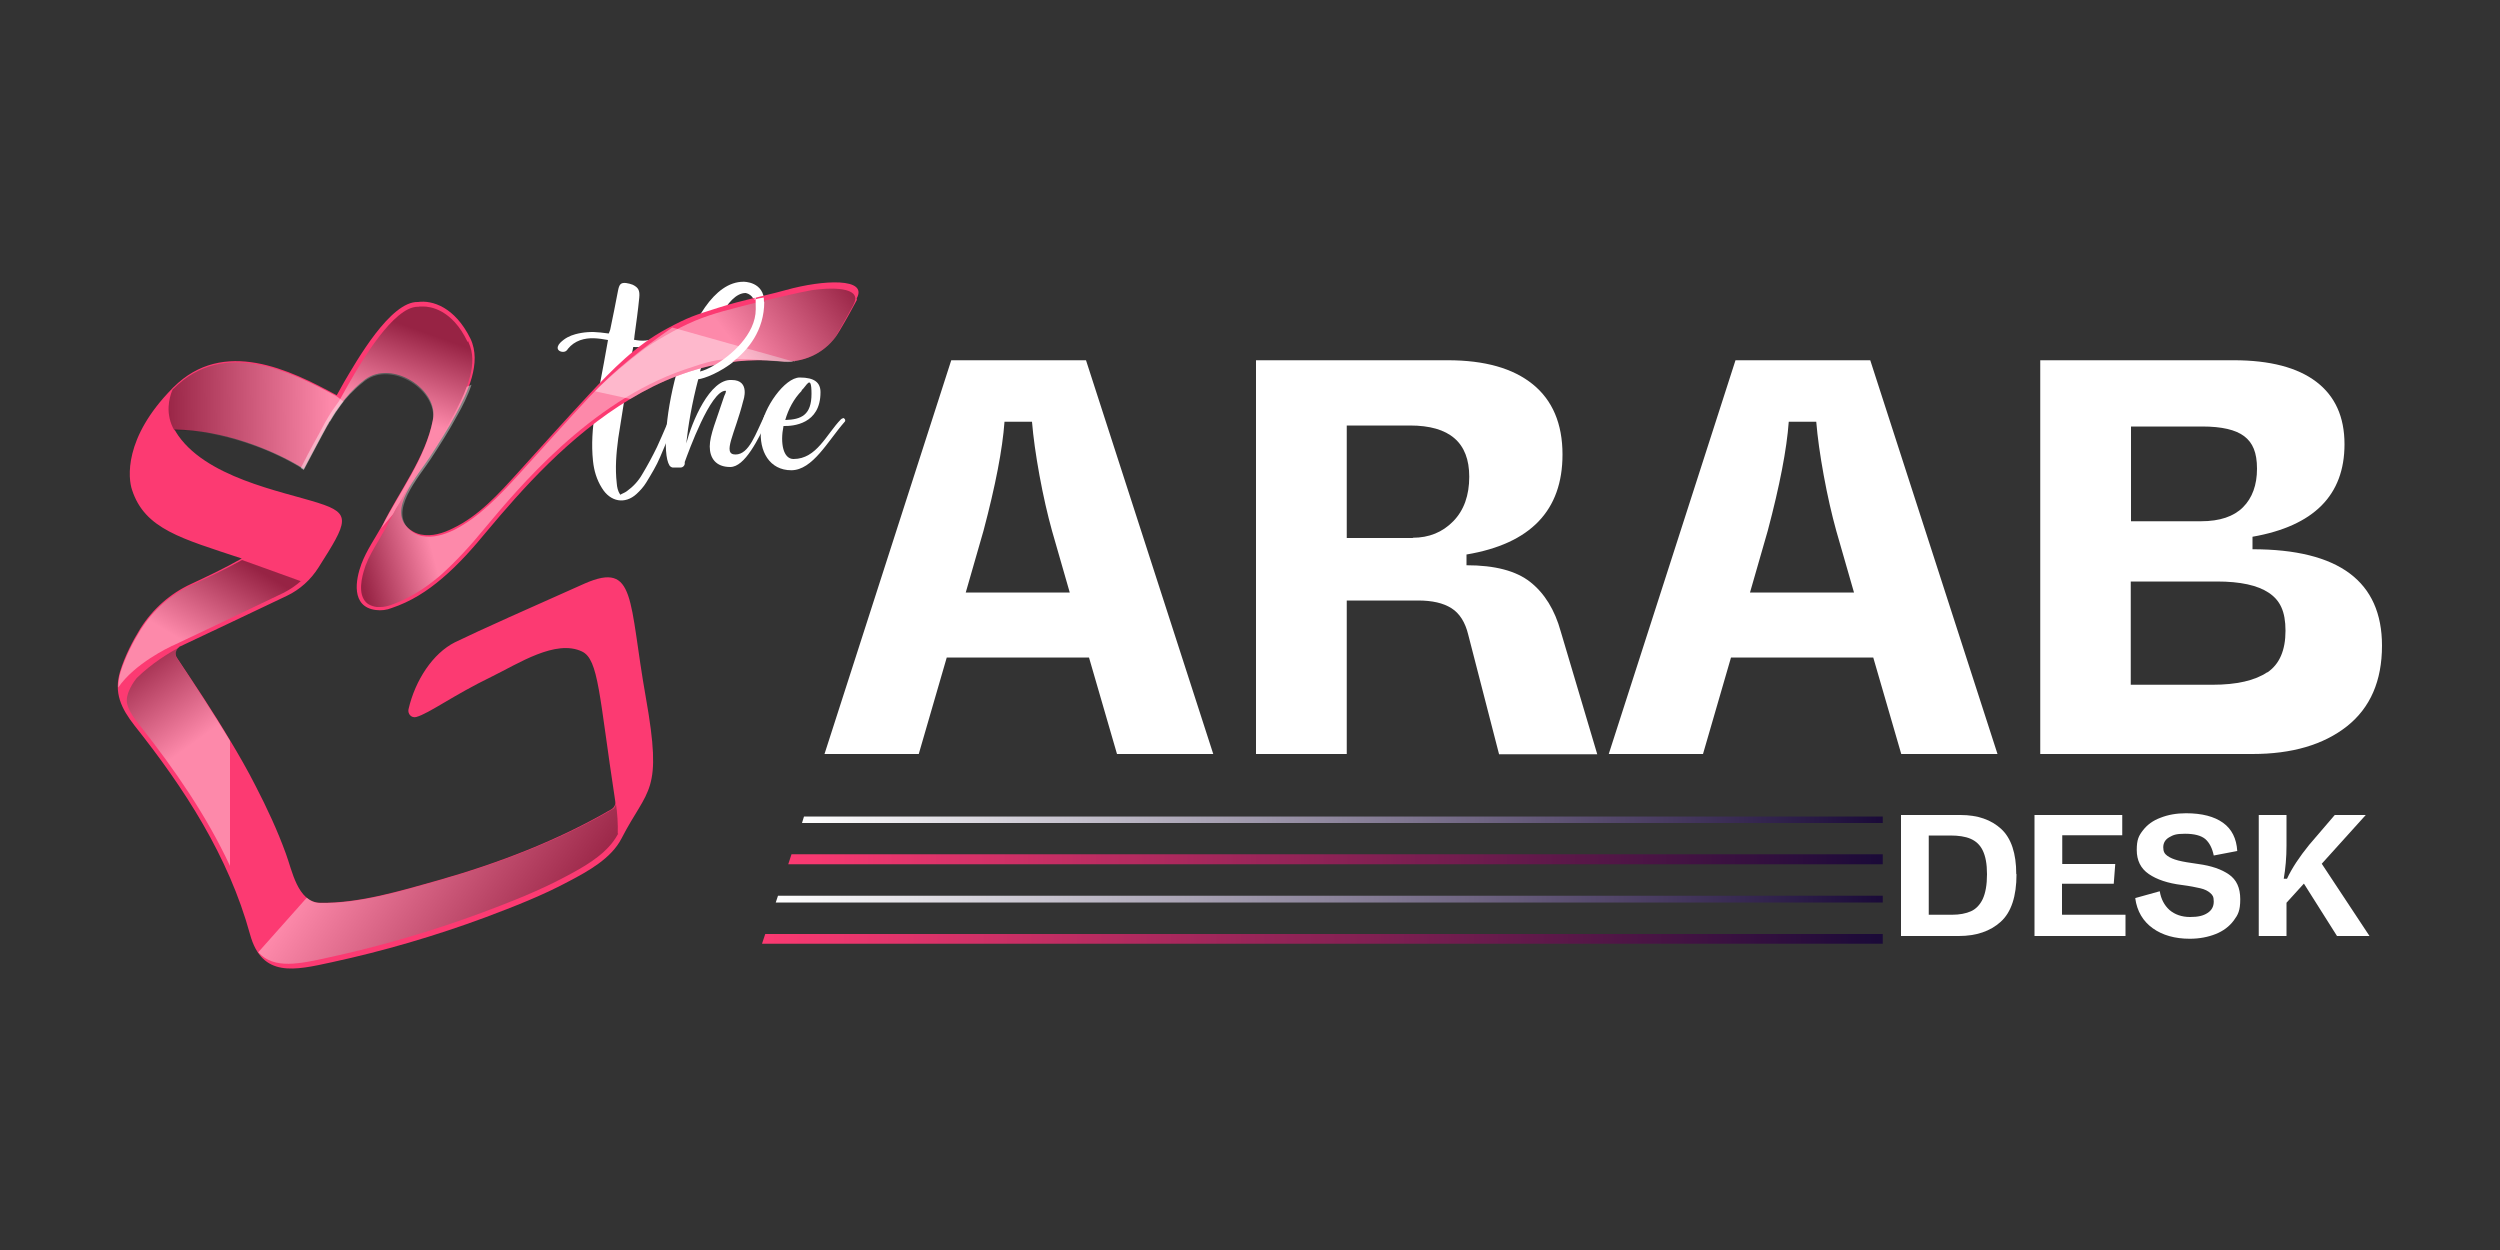 <?xml version="1.0" encoding="UTF-8"?>
<svg id="Layer_1" xmlns="http://www.w3.org/2000/svg" version="1.1" xmlns:xlink="http://www.w3.org/1999/xlink" viewBox="0 0 1000 500">
  <rect x="0" y="0" width="1000" height="500" fill="#333333" stroke="none"/>
  <!-- Generator: Adobe Illustrator 29.0.0, SVG Export Plug-In . SVG Version: 2.1.0 Build 186)  -->
  <defs>
    <style>
      .st0 {
        fill: url(#linear-gradient10);
      }

      .st1 {
        fill: #fff;
      }

      .st2 {
        fill: url(#linear-gradient1);
      }

      .st3 {
        fill: url(#linear-gradient9);
      }

      .st4 {
        fill: url(#linear-gradient8);
      }

      .st5 {
        fill: url(#linear-gradient11);
      }

      .st6 {
        fill: url(#linear-gradient4);
      }

      .st6, .st7, .st8, .st9, .st10, .st11 {
        isolation: isolate;
      }

      .st6, .st8, .st9, .st12, .st10, .st11 {
        mix-blend-mode: multiply;
      }

      .st6, .st8, .st12, .st10, .st11 {
        opacity: .4;
      }

      .st8 {
        fill: url(#linear-gradient5);
      }

      .st13 {
        fill: url(#linear-gradient7);
      }

      .st9 {
        fill: url(#linear-gradient);
      }

      .st14 {
        fill: #fc3a72;
      }

      .st10 {
        fill: url(#linear-gradient3);
      }

      .st15 {
        fill: url(#linear-gradient6);
      }

      .st11 {
        fill: url(#linear-gradient2);
      }
    </style>
    <linearGradient id="linear-gradient" x1="131.6" y1="332.4" x2="130.1" y2="332.8" gradientTransform="translate(0 502) scale(1 -1)" gradientUnits="userSpaceOnUse">
      <stop offset="0" stop-color="#fff"/>
      <stop offset="1" stop-color="#000"/>
    </linearGradient>
    <linearGradient id="linear-gradient1" x1="132.2" y1="335.8" x2="65.2" y2="335.2" gradientTransform="translate(0 502) scale(1 -1)" gradientUnits="userSpaceOnUse">
      <stop offset="0" stop-color="#fff"/>
      <stop offset="1" stop-color="#000"/>
    </linearGradient>
    <linearGradient id="linear-gradient2" x1="78.1" y1="242.6" x2="98.7" y2="276.8" gradientTransform="translate(0 502) scale(1 -1)" gradientUnits="userSpaceOnUse">
      <stop offset="0" stop-color="#fff"/>
      <stop offset="1" stop-color="#000"/>
    </linearGradient>
    <linearGradient id="linear-gradient3" x1="77.7" y1="204.9" x2="52.4" y2="239.8" gradientTransform="translate(0 502) scale(1 -1)" gradientUnits="userSpaceOnUse">
      <stop offset="0" stop-color="#fff"/>
      <stop offset="1" stop-color="#000"/>
    </linearGradient>
    <linearGradient id="linear-gradient4" x1="141.4" y1="173.9" x2="219.5" y2="119.9" gradientTransform="translate(0 502) scale(1 -1)" gradientUnits="userSpaceOnUse">
      <stop offset="0" stop-color="#fff"/>
      <stop offset="1" stop-color="#000"/>
    </linearGradient>
    <linearGradient id="linear-gradient5" x1="155.9" y1="338" x2="167.3" y2="370" gradientTransform="translate(0 502) scale(1 -1)" gradientUnits="userSpaceOnUse">
      <stop offset="0" stop-color="#fff"/>
      <stop offset="1" stop-color="#000"/>
    </linearGradient>
    <linearGradient id="linear-gradient6" x1="167.1" y1="303.5" x2="137.6" y2="295.6" gradientTransform="translate(0 502) scale(1 -1)" gradientUnits="userSpaceOnUse">
      <stop offset="0" stop-color="#fff"/>
      <stop offset="1" stop-color="#000"/>
    </linearGradient>
    <linearGradient id="linear-gradient7" x1="294.6" y1="363.1" x2="335.9" y2="394.6" gradientTransform="translate(0 502) scale(1 -1)" gradientUnits="userSpaceOnUse">
      <stop offset="0" stop-color="#fff"/>
      <stop offset="1" stop-color="#000"/>
    </linearGradient>
    <linearGradient id="linear-gradient8" x1="320.8" y1="327.9" x2="753.1" y2="327.9" gradientUnits="userSpaceOnUse">
      <stop offset="0" stop-color="#fff"/>
      <stop offset="1" stop-color="#1a0a38"/>
    </linearGradient>
    <linearGradient id="linear-gradient9" x1="315.3" y1="343.7" x2="753.1" y2="343.7" gradientUnits="userSpaceOnUse">
      <stop offset="0" stop-color="#fc3a72"/>
      <stop offset="1" stop-color="#1a0a38"/>
    </linearGradient>
    <linearGradient id="linear-gradient10" x1="310.3" y1="359.6" y2="359.6" xlink:href="#linear-gradient8"/>
    <linearGradient id="linear-gradient11" x1="304.8" y1="375.6" y2="375.6" xlink:href="#linear-gradient9"/>
  </defs>
  <g class="st7">
    <g id="Layer_1-2">
      <g>
        <g>
          <g class="st7">
            <g class="st7">
              <path class="st1" d="M270.3,160.1c.8-1.9.9-1.9,2.8-.8-.1.6-.2,1.3-.5,1.9-2.8,7.2-5.4,14.5-8.5,21.5-1.5,3.6-3.6,7-5.6,10.3-1.1,1.8-2.5,3.3-3.9,4.6-4.6,4.2-10.5,3.2-13.9-2.5-2-3.2-3.1-6.8-3.5-10.7-.7-6.6-.2-13.2.8-19.6,1.4-8.7,3.2-17.3,4.7-26l.5-2.8c-3.9-.7-7.5-1.2-11.2.1-1.9.7-3.5,1.8-4.8,3.4-.2.4-.5.7-.8.9-.8.6-2.5.4-3.1-.5-.5-.7-.2-1.8.8-2.8,1.8-1.8,3.8-2.8,6-3.4,3.3-.9,6.7-1.1,10.1-.7l3.3.4c.2-.6.5-1.1.6-1.6,1.1-5.2,2.1-10.3,3.1-15.5.5-2.6,1.1-3.3,3.2-3.1.9.1,1.9.4,2.7.7,2.2,1.1,2.9,2.2,2.6,5.2-.5,5.1-1.2,10.1-1.9,15.2,0,.5-.1.9-.2,1.6,3.1.6,5.9.6,8.7-.9.7-.4,1.4-.8,2.1-1.3.8-.6,1.5-.5,2.5.4-3.6,5.2-8.6,4.8-13.6,4.7l-.7,3.5c-1.8,11-3.6,22-5.3,33-.8,6-1.3,12-.6,18,.1,1.5.4,3.1,1.4,4.6.8-.5,1.8-.8,2.6-1.4,2.5-1.8,4.6-4,6.2-6.8,2.1-3.5,4.1-7.2,5.9-10.9,2.7-5.9,5.2-12,7.8-18l-.2-.6Z"/>
              <path class="st1" d="M306.7,165.5c.7,0,1.2.7.8,1.4-4.2,9-9.6,19.9-15.4,19.9s-8.2-3.6-8.2-8.2,2.7-10.7,5.8-20.2c0,0,1.1-2.1.5-2.1-6,0-14.8,24.4-16.3,28.5v.4c.1.9-.7,1.8-1.6,1.8h-3.3c-.5-.1-.9-.4-1.2-.8-5.9-9.4,6.1-73.5,29.6-73.5,0,0,8.3-.2,8.3,8.2,0,21.3-22.1,30.4-26.4,30.8-2.5,9.4-4.1,18.9-4.8,25.7,2.2-8.5,9.4-26,18.2-25.4,7.6,0,4.6,8.3,4.6,8.3-3.3,13.2-8.6,21.5-3.1,21.5s8.1-8.5,11.6-15.5c.1-.4.5-.6.8-.6h.1ZM298.2,117.2c-7.4.1-13.9,15.3-18.2,31.4,5.6-1.2,22.4-12,22.3-24.9,0-5.1-2.8-6.3-4.1-6.5Z"/>
              <path class="st1" d="M337.2,167.2c.8.1,1.2,1.1.6,1.6-6.6,7.5-12.7,19.3-21.3,19.3s-13-7.5-12.1-16.7c.9-8.2,9.5-20.4,15.5-20.4s8.3,2.1,8.3,5.9c0,12.8-11,13.6-14.8,13.5-1.4,6.9-.1,13.2,4,13.2,9.3,0,13.2-10,19-15.9.2-.2.6-.4.9-.4h-.2ZM320.7,156.3c-3.2,3.2-5.4,7.5-6.6,11.7,6.5-.2,10.5-2,10.5-10.5s-2.2-2.6-4-1.4h.1Z"/>
            </g>
          </g>
          <g>
            <path class="st14" d="M342.8,119.9c-1.5,2.8-4.1,7.6-6.9,12.3-.5.9-1.1,1.7-1.6,2.5-5,6.8-13.3,10.6-21.9,9.8-2-.1-3.8-.3-5.7-.4-5.3-.1-10.4.1-15.4.9-14.2,2.1-27.3,7.4-39.2,14.6-24.4,14.6-43.7,36.6-57.1,52.6-5.6,6.8-11.4,13.4-18.1,19.1-6.1,5.2-12.5,9.3-20.2,11.9-2,.8-4.2,1.1-6.4.8-10-1.3-8.1-12.1-5.7-18.5,2-5.3,5.6-10.5,8.4-15.5,6.8-13.7,17.3-27.1,20.2-42.3,2.3-11.7-16.2-24-27.2-15.9-1.5,1.1-2.9,2.3-4.1,3.5-2.8,2.7-5,5.4-7.2,8.6,0,.3-.3.3-.3.4-.8,1.2-1.6,2.4-2.3,3.7-.1.3-.3.5-.4.5-.3.5-.5,1.1-.9,1.6-2.7,4.8-5.6,10.5-9.3,17.4-.4-.3-.8-.5-1.3-.8-11.7-7-30.8-14.6-50.4-14.9.1.3.4.5.5.9,11.2,18.3,42.5,23.8,57.1,28.5,13.3,4.2,11.7,7.4,0,25.8-3.1,4.9-7.4,8.8-12.6,11.3-13.3,6.4-34.4,16.3-42.6,20.2-.1,0-.4.1-.5.3-1.5,1.1-1.9,3.1-.8,4.5,7.2,10.8,14.5,21.6,21.1,32.8,3.6,6,7,11.9,10.2,18.2,4.6,8.9,8.8,17.9,12.2,27.3,2.4,6.4,4.6,19.2,13.5,19.5,15.7.3,32.4-4.8,47.4-9,24-6.8,47.8-15.9,69.3-28.4,1.1-.7,1.7-1.9,1.5-3.2-6.5-42.5-6.6-56.7-13.3-59.9-10.5-5-25.4,4.8-36.2,10.1-15.3,7.4-25,14.7-30.1,16.1-1.9.5-3.5-1.2-3.1-3.1,2.7-11.7,9.8-22.4,18.6-26.8,9.4-4.6,31.2-14.3,51.9-23.5,20.6-9,17.5,6.6,24.4,45.4,6.9,38.8.9,36-9.7,56.6-4.1,8-13.4,13.1-21,17.1-10.8,5.8-22.2,10.2-33.6,14.5-20,7.4-40.5,13.4-61.3,17.9-14.7,3.2-27.9,6.4-32.7-11.2-8.6-31.3-26.2-58.3-46.2-83.5-5.3-6.8-8.4-13.1-5.7-21.8,1.9-6.1,5-12.1,8.1-17.1,4.9-7.7,11.9-13.9,20.2-17.7,5.8-2.7,13.3-6.2,20.3-10.2-24-8-38.8-11.7-43.9-27.5-1.5-4.4-3.5-20.6,16.1-40.5.1-.1.3-.4.5-.5,20-20,46.7-6.9,65.3,3.2,1.1-1.9,2-3.6,2.9-5.2,5-8.5,18.6-32.5,29.6-32.1,5.6-.8,14.7,1.9,21,14.7,4.6,9.7-1.3,21.6-5.8,30.1-3.2,6-6.9,11.7-10.6,17.4-4.4,6.8-17.7,21.5-7.7,28.9,1.2.9,2.7,1.6,4.2,1.9,4.5.9,8.9-.5,12.9-2.5,10.4-5,18.3-13.8,26-22.3,9.4-10.4,18.9-21,28.4-31.2,9.4-10.1,18.9-19.8,31.1-26.3,8.9-4.8,11.2-5.4,20.6-8.4,2.3-.7,4.8-1.5,7.2-2.1,7.6-2,15.4-3.7,19.9-5,15.1-4.2,32.8-4.9,28.3,3.3v.4Z"/>
            <path class="st9" d="M131.8,168.7c-.3.5-.7,1.1-.9,1.6h0s.3-.5.9-1.6Z"/>
            <g class="st12">
              <path class="st2" d="M137.4,160.5s-1.7,2.4-2.7,3.7c0,.3-.3.3-.3.4-.8,1.2-1.5,2.4-2.3,3.7-.3.3-.3.5-.4.5-.3.5-.7,1.1-.9,1.6-2.7,4.9-5.6,10.5-9.3,17.4-11.4-7.3-31.3-15.4-51.8-15.7h0c-3.7-6.5-2.1-12.9-.7-16.2.1-.1.3-.4.5-.5,20-20,46.7-6.9,65.3,3.2l2.4,1.9Z"/>
            </g>
            <path class="st11" d="M120.5,232.3c-2.1,1.9-4.5,3.5-7,4.8-13.3,6.4-36.2,17.3-44.5,21.2,0,0-.3,0-.3.1h0c-.8.4-14.9,7-21.4,16.6,0-2,.3-4,.9-6.1,1.9-6.1,5-12.1,8.1-17.1,4.9-7.7,11.8-13.9,20.2-17.7,5.8-2.7,13.3-6.2,20.3-10.1,0,0,12.9,4.6,23.6,8.5v-.3Z"/>
            <path class="st10" d="M92,296.4v50c-9.3-20-22-38.4-35.8-55.9-2.3-2.9-4.5-5.7-5.3-8.8-1.1-4.2,3.1-9.7,3.8-10.5,5.8-5.7,13-10.2,17-12.2-1.5,1.1-1.9,3.1-.8,4.5,7.2,10.8,14.3,21.6,21.1,32.8h0Z"/>
            <path class="st6" d="M247.2,333.6c-.5.9-1.1,1.9-1.7,2.7h0c-4.6,6.4-12.6,10.8-19.2,14.3-10.8,5.8-22.2,10.2-33.6,14.5-20,7.4-40.5,13.4-61.3,17.9-11.4,2.5-21.8,4.9-28.1-2.1l19.4-21.8c1.5,1.3,3.3,2.1,5.4,2.1,15.7.3,32.4-4.8,47.4-9,24-6.8,47.8-15.9,69.3-28.4,1.1-.5,1.6-1.7,1.5-2.9.7,4.6.9,8.8.8,12.5l.3.3Z"/>
            <path class="st8" d="M187,136.7c-6.2-13.1-15.1-14.1-17.7-14.1s-1.2,0-1.7.1h-.5c-9.7,0-22.6,22-27.3,30.3l-.7,1.2c-1.1,1.9-2,3.6-2.9,5.2l-.7,1.2c-.7.9-1.3,1.9-2,2.8,0,.1-.3.4-.3.4-.8,1.1-1.5,2.4-2.3,3.7-.1.3-.3.5-.4.7-.3.5-.7,1.1-.9,1.6-1.3,2.5-2.8,5.2-4.4,8.1-1.3,2.4-2.7,5-4.2,8l-.7,1.3c.4.3.8.5,1.2.8,3.7-6.9,6.6-12.6,9.3-17.4.3-.5.7-1.1.9-1.6,0,0,.1-.3.4-.5.8-1.3,1.5-2.5,2.3-3.7,0,0,0-.1.3-.4,2.1-3.2,4.4-6.1,7.2-8.6,1.2-1.2,2.7-2.4,4.1-3.5,10.9-8.1,29.3,4.2,27.1,15.9-2.9,15.3-13.4,28.7-20.2,42.3-.1.3-.4.7-.5.9l4.8-5.7c.8-1.6,1.7-3.1,2.7-4.6l2.3-4.1c.5-1.1,1.2-2.1,1.9-3.2,1.5-2.4,4.2-7.2,4.4-7.3.9-1.3,1.7-2.4,2.4-3.5l.7-1.1c3.5-5.3,6.9-10.6,10-16.2,5.3-10,9.8-20.4,5.8-28.8v-.3Z"/>
            <g class="st12">
              <path class="st15" d="M317.8,144.6c-1.7.3-3.6.3-5.4,0-2-.1-3.8-.3-5.7-.4-4.6-.4-10-.7-15.7-.5-6,.1-11.5,2.3-17.1,4.1-38.1,13-66.8,47.7-80.1,63.6-5.3,6.5-11.3,13.1-17.8,18.9-6.4,5.4-12.6,9.2-19.6,11.7-1.5.5-2.8.8-4.2.8h-1.5c-2.5-.4-4.2-1.3-5.2-3.1-2.5-4.2,0-11.3.7-13.4,1.3-3.5,3.3-6.9,5.3-10.2.9-1.7,2-3.5,2.9-5,1.7-3.5,3.6-6.8,5.6-10.2l2.3-4.1c.5-1.1,1.2-2.1,1.9-3.2,1.5-2.4,4.2-7.2,4.4-7.3.9-1.3,1.7-2.4,2.4-3.5l.7-1.1c3.5-5.3,6.9-10.6,10-16.2,1.9-3.6,3.7-7.2,5-10.8l1.9-.8c-1.5,4.5-3.7,8.8-5.7,12.3-3.2,6-6.9,11.7-10.6,17.4-4.4,6.8-17.7,21.5-7.7,28.9,1.2.9,2.7,1.6,4.1,1.9,4.5.9,8.9-.5,12.9-2.4,10.2-5.2,18.2-13.8,26-22.3,9.4-10.4,18.9-21,28.4-31.2,10-10.6,21-19.2,32.9-27.5l49.1,13.8v-.3Z"/>
            </g>
            <g class="st12">
              <path class="st13" d="M341.3,122.1c-1.5,2.8-4.1,7.4-6.9,12.3,0,0,0,.3-.1.3-5,6.8-13.3,10.6-21.9,9.8-2-.1-3.8-.3-5.7-.4-5.3-.1-10.4.1-15.4.9-14.2,2.1-27.3,7.4-39.2,14.6l-14.1-3.1c6.2-6.2,12.9-11.8,19.8-17,3.1-2.3,12.5-8,20.2-11.2,7.8-3.2,14.1-4.6,25-7.4,3.2-.8,17.8-4.2,21.5-4.8,11.2-1.6,20.3-.4,16.9,5.7h0Z"/>
            </g>
          </g>
          <g class="st7">
            <g class="st7">
              <path class="st1" d="M806.6,349.7c0,8.8-2.1,15.2-6.3,19-4.2,3.8-9.8,5.7-16.8,5.7h-23.1v-48.4h23.8c6.9,0,12.3,1.9,16.3,5.6s6,9.8,6,18ZM788.4,364.5c2-.9,3.6-2.6,4.7-4.9,1.1-2.4,1.7-5.7,1.7-9.9s-.6-7.2-1.7-9.5c-1.1-2.3-2.8-3.8-4.9-4.7-2.1-.9-4.8-1.3-8.1-1.3h-8.6v31.7h9.3c3,0,5.6-.5,7.6-1.4Z"/>
              <path class="st1" d="M824.9,365.9h25.3v8.5h-36.4v-48.4h35.1v8.1h-24v11.5h21.2l-.6,7.9h-20.7v12.3Z"/>
              <path class="st1" d="M854.2,359.2l9.7-2.7c.5,3.1,1.8,5.6,3.9,7.5,2.1,1.8,4.9,2.8,8.2,2.8s5.3-.5,7-1.6c1.7-1.1,2.5-2.6,2.5-4.6s-.5-2.6-1.4-3.4c-.9-.8-2.2-1.5-4-1.9-1.7-.4-4.2-.9-7.3-1.3-5.7-.7-10.1-2.2-13.3-4.4-3.2-2.2-4.8-5.4-4.8-9.6s.8-5.7,2.5-7.9c1.7-2.2,4-3.9,7-5,3-1.2,6.4-1.8,10.2-1.8,6.4,0,11.3,1.3,14.8,3.8,3.5,2.5,5.4,6.3,5.7,11.3l-9.4,1.8c-.6-2.9-1.7-5.1-3.4-6.6-1.7-1.4-4.4-2.1-8.1-2.1s-4.7.5-6.3,1.4c-1.6.9-2.4,2.3-2.4,4s.5,2.6,1.6,3.4,2.5,1.4,4.4,1.9,4.5.9,8,1.4c5.2.7,9.3,2.1,12.3,4.2s4.5,5.3,4.5,9.9-.9,6.2-2.6,8.5c-1.8,2.4-4.2,4.2-7.2,5.4s-6.5,1.9-10.4,1.9c-5.9,0-10.9-1.4-14.8-4.2-3.9-2.8-6.3-6.8-7-12Z"/>
              <path class="st1" d="M921.5,353.5l-6.9,7.6v13.3h-11.1v-48.4h11.1v12.3c0,4.7-.4,9.1-1.1,13.2h1.3c2-4.3,5-8.8,8.9-13.6l10.2-11.9h12.4l-17.6,19.5,19.1,28.9h-13l-13.2-20.9Z"/>
            </g>
          </g>
          <g class="st7">
            <g class="st7">
              <path class="st1" d="M446.8,301.6l-11.2-38.6h-56.9l-11.2,38.6h-37.7l50.7-157.5h53.9l50.9,157.5h-38.6ZM427.9,237l-7.1-24.7c-1.8-6.5-3.5-13.9-5-22.1-1.5-8.2-2.5-15.4-3-21.5h-11c-.8,11-3.6,25.5-8.4,43.6l-7.1,24.7h41.6Z"/>
              <path class="st1" d="M599.6,301.6l-12.3-47.7c-1.2-5-3.5-8.6-6.7-10.6-3.3-2.1-7.7-3.1-13.4-3.1h-28.5v61.4h-36.3v-157.5h76.7c14.8,0,26.1,3.2,34,9.6,7.9,6.4,11.9,15.8,11.9,28.1,0,22.4-12.8,35.7-38.4,40v4.3c11.3,0,19.8,2.2,25.5,6.7,5.7,4.5,9.8,11.1,12.2,19.8l14.6,49.1h-39.3ZM565.1,215.1c6.5,0,11.9-2.2,16.2-6.6,4.3-4.4,6.4-10.4,6.4-17.8,0-13.7-7.9-20.5-23.7-20.5h-25.3v45h26.5Z"/>
              <path class="st1" d="M760.5,301.6l-11.2-38.6h-56.9l-11.2,38.6h-37.7l50.7-157.5h53.9l50.9,157.5h-38.6ZM741.6,237l-7.1-24.7c-1.8-6.5-3.5-13.9-5-22.1-1.5-8.2-2.5-15.4-3-21.5h-11c-.8,11-3.6,25.5-8.4,43.6l-7.1,24.7h41.6Z"/>
              <path class="st1" d="M952.8,258.2c0,14.2-4.7,24.9-14,32.3-9.4,7.4-22,11.1-37.8,11.1h-84.9v-157.5h77.4c14.5,0,25.5,2.9,33,8.6,7.5,5.7,11.3,14,11.3,25,0,20.4-12.3,32.7-36.8,37v5c34.6,0,51.8,12.9,51.8,38.6ZM852.3,208.5h28.1c7.5,0,13.1-1.9,16.8-5.6s5.6-8.9,5.6-15.4-1.7-10.4-5.1-13-9-3.9-16.8-3.9h-28.5v37.9ZM906.9,269c4.9-3.3,7.3-8.9,7.3-16.7s-2.2-12.2-6.7-15.2c-4.5-3-11.4-4.5-20.7-4.5h-34.5v41.3h32.7c9.7,0,17-1.7,21.9-5Z"/>
            </g>
          </g>
        </g>
        <path class="st1" d="M305.7,120.7c0,11.4-6.4,19.4-13,24.3-.5,0-.9.1-1.5.3-2,.3-4,.7-6,1.1,7.2-4,17.1-12.7,17.1-22.7s-.3-2.9-.8-3.8c1.3-.4,2.7-.7,4-.9,0,.5.1,1.2.1,1.9Z"/>
      </g>
    </g>
  </g>
  <g>
    <polygon class="st4" points="753.1 326.6 753.1 329.2 320.8 329.2 321.6 326.6 753.1 326.6"/>
    <polygon class="st3" points="753.1 341.7 753.1 345.7 315.3 345.7 316.6 341.7 753.1 341.7"/>
    <polygon class="st0" points="753.1 358.3 753.1 361 310.3 361 311.2 358.3 753.1 358.3"/>
    <polygon class="st5" points="753.1 373.6 753.1 377.5 304.8 377.5 306.1 373.6 753.1 373.6"/>
  </g>
</svg>